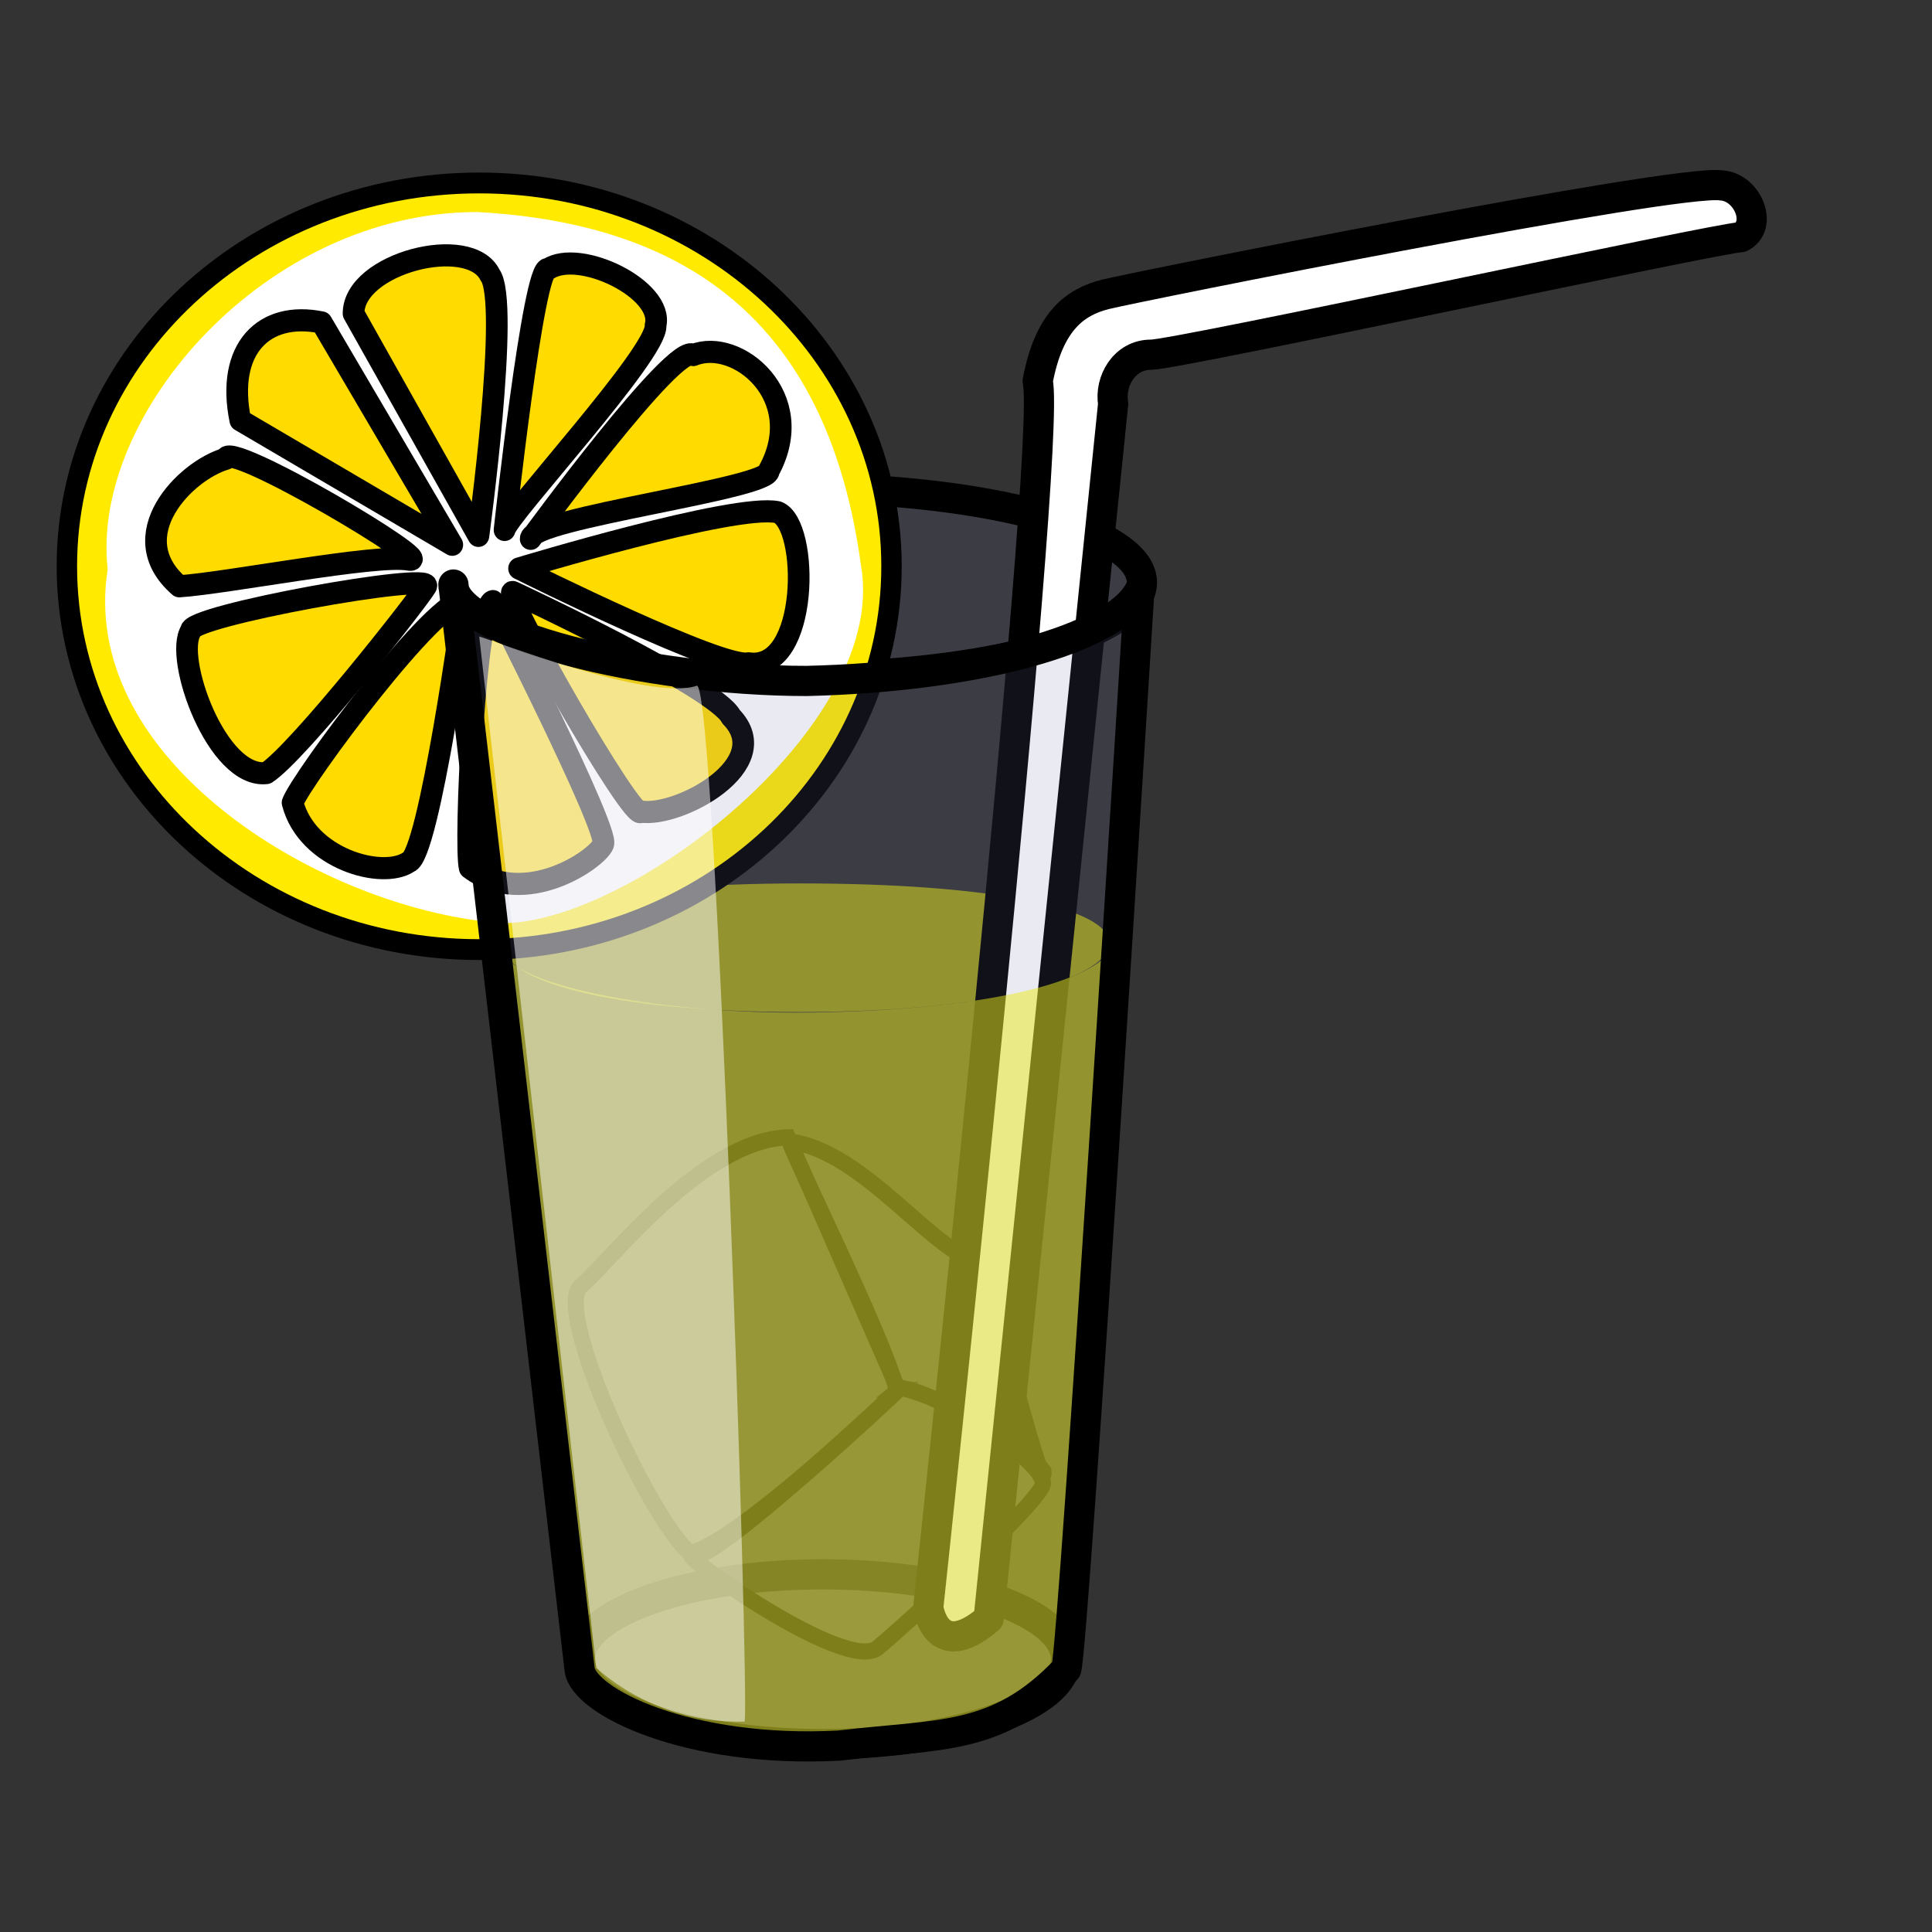 <?xml version="1.0"?><svg width="160" height="160" xmlns="http://www.w3.org/2000/svg">
<rect width="100%" height="100%" fill="#333333" stroke="none"/>
Clipart by Nicu Buculei - baloon1_04Nicu Buculei
 <g>
  <title>Layer 1</title>
  <g id="g849">
   <path fill="#ffff00" fill-opacity="0.5" fill-rule="evenodd" stroke-width="2.5" stroke-linejoin="round" id="path1255" d="m91.866,78.106c0,2.94 -9.857,5.708 -25.595,5.708c-15.737,0 -24.566,-2.577 -24.566,-5.517c0,-2.94 8.829,-5.135 24.566,-5.135c15.737,0 25.595,2.004 25.595,4.944z"/>
   <path fill="#7573ae" fill-opacity="0.149" fill-rule="evenodd" stroke="#000000" stroke-width="2.5" stroke-linejoin="round" id="path1253" d="m88.285,137.408c0,3.88 -9.02,7.03 -20.134,7.03c-11.114,0 -20.134,-3.149 -20.134,-7.03c0,-3.88 9.02,-7.03 20.134,-7.03c11.114,0 20.134,3.149 20.134,7.03z"/>
   <g id="g1269">
    <path fill="#7573ae" fill-opacity="0.15" fill-rule="evenodd" stroke="#000000" stroke-width="1pt" id="path1259" d="m65.245,94.188l9.153,20.905c0,0 -12.875,12.372 -17.196,13.535c-3.122,-2.279 -11.497,-20.118 -9.097,-22.12c2.399,-2.002 10.018,-12.075 17.14,-12.32z"/>
    <path fill="#7573ae" fill-opacity="0.15" fill-rule="evenodd" stroke="#000000" stroke-width="1pt" id="path1260" d="m74.398,115.093c0,0 -15.275,14.374 -16.996,13.775c-1.721,-0.599 12.65,9.794 15.289,7.592c2.639,-2.202 12.796,-11.492 13.635,-13.413c0.839,-1.921 -10.729,-8.955 -11.929,-7.954z"/>
    <path fill="#7573ae" fill-opacity="0.15" fill-rule="evenodd" stroke="#000000" stroke-width="1pt" id="path1261" d="m65.382,94.533c0.521,1.6 7.653,16 8.816,20.32c1.32,0.119 9.253,2.938 12.216,6.977c0.202,2.681 -3.938,-12.664 -4.861,-17.185c-3.961,-0.357 -9.809,-9.316 -16.171,-10.112z"/>
   </g>
   <path fill="#7573ae" fill-opacity="0.15" fill-rule="evenodd" stroke="#000000" stroke-width="2.5" stroke-linejoin="round" id="path1252" d="m94.57,48.242c0,4.316 -12.772,7.819 -28.509,7.819c-15.737,0 -28.509,-3.503 -28.509,-7.819c0,-4.316 12.772,-7.819 28.509,-7.819c15.737,0 28.509,3.503 28.509,7.819z"/>
   <path fill="#ffffff" fill-rule="evenodd" stroke="black" stroke-width="2.5" stroke-linejoin="round" id="path1258" d="m81.875,134.062l10.312,-100.625c-0.312,-1.875 0.938,-4.062 3.125,-4.062c2.188,0 47.185,-9.727 48.842,-9.727c1.895,-0.947 0.586,-4.148 -1.572,-4.29c-3.579,-0.615 -48.52,8.391 -51.02,9.016c-2.5,0.625 -4.688,2.188 -5.625,7.188c1.25,5.312 -9.062,101.562 -9.062,101.562c0,0 0.625,4.688 5,0.938z"/>
   <path fill="#ffff00" fill-opacity="0.5" fill-rule="evenodd" stroke-width="2.5" stroke-linejoin="round" id="path1257" d="m41.705,78.602l6.676,60.046c3.213,3.151 8.099,4.951 20.637,5.453c8.359,-0.68 12.964,-0.8 18.807,-5.453c0.597,-0.907 4.167,-59.88 4.167,-59.88c-2.09,2.72 -10.602,4.856 -24.632,5.083c-13.605,0.191 -25.655,-2.529 -25.655,-5.248z"/>
   <g transform="matrix(0.718 0 0 0.733 247.604 21.934)" id="g878">
    <path fill="#ffea00" fill-rule="evenodd" stroke="#000000" stroke-width="2.353" stroke-linejoin="round" id="path879" d="m-242.024,34.056c0,23.906 -21.305,43.308 -47.557,43.308c-26.251,0 -47.557,-19.402 -47.557,-43.308c0,-23.906 21.305,-43.308 47.557,-43.308c26.251,0 47.557,19.402 47.557,43.308z"/>
    <path fill="#ffffff" fill-rule="evenodd" stroke-width="1pt" id="path880" d="m-245.531,34.056c3.349,19.079 -30.558,43.374 -44.287,40.024c-20.093,-2.679 -45.962,-18.936 -42.613,-39.689c-2.01,-17.404 18.166,-40.359 42.613,-40.359c25.116,1.34 40.603,13.242 44.287,40.024z"/>
    <path fill="#ffdb00" fill-rule="evenodd" stroke="black" stroke-width="2.5" stroke-linejoin="round" id="path881" d="m-286.657,29.951c0,0 3.349,-30.144 5.024,-29.474c3.684,-2.345 13.397,2.344 12.392,6.364c0.335,3.014 -17.081,21.435 -17.416,23.11z"/>
    <path fill="#ffdb00" fill-rule="evenodd" stroke="black" stroke-width="2.5" stroke-linejoin="round" id="path882" d="m-317.135,17.559l24.45,14.067l-15.072,-25.12c-6.699,-1.34 -11.053,3.014 -9.378,11.053z"/>
    <path fill="#ffdb00" fill-rule="evenodd" stroke="black" stroke-width="2.5" stroke-linejoin="round" id="path883" d="m-289.671,30.621l-14.402,-25.12c0,-5.694 13.397,-9.043 15.742,-4.354c2.345,3.014 -1.34,29.474 -1.34,29.474z"/>
    <path fill="#ffdb00" fill-rule="evenodd" stroke="black" stroke-width="2.5" stroke-linejoin="round" id="path884" d="m-283.642,30.956c0,0 16.746,-22.44 18.756,-20.766c5.024,-2.01 13.397,4.689 8.708,13.062c0.335,2.01 -27.464,5.359 -27.464,7.703z"/>
    <path fill="#ffdb00" fill-rule="evenodd" stroke="black" stroke-width="2.5" stroke-linejoin="round" id="path885" d="m-284.982,34.305c0,0 24.785,-7.368 29.809,-6.364c3.684,1.34 3.684,18.086 -3.349,17.081c-3.014,0.67 -25.12,-10.048 -26.459,-10.718z"/>
    <path fill="#ffdb00" fill-rule="evenodd" stroke="black" stroke-width="2.5" stroke-linejoin="round" id="path886" d="m-285.652,36.985c0,0 23.445,10.718 25.12,14.067c5.359,5.359 -6.029,11.388 -10.383,10.718c-0.67,1.675 -16.746,-25.79 -14.737,-24.785z"/>
    <path fill="#ffdb00" fill-rule="evenodd" stroke="black" stroke-width="2.5" stroke-linejoin="round" id="path887" d="m-287.997,37.99c0,0 13.397,25.79 12.727,27.464c-0.67,1.675 -9.043,7.368 -15.407,2.679c-0.67,-2.679 0.67,-29.809 2.679,-30.144z"/>
    <path fill="#ffdb00" fill-rule="evenodd" stroke="black" stroke-width="2.5" stroke-linejoin="round" id="path888" d="m-291.346,37.99c0,0 -4.019,28.804 -6.364,29.474c-3.014,2.01 -11.723,-0.335 -13.397,-6.699c1.005,-2.679 16.746,-23.445 19.761,-22.775z"/>
    <path fill="#ffdb00" fill-rule="evenodd" stroke="black" stroke-width="2.5" stroke-linejoin="round" id="path889" d="m-314.121,57.416c3.684,-2.345 17.416,-19.426 18.421,-21.101c1.005,-1.675 -27.464,3.349 -27.129,5.024c-2.01,3.014 3.014,16.746 8.708,16.077z"/>
    <path fill="#ffdb00" fill-rule="evenodd" stroke="black" stroke-width="2.5" stroke-linejoin="round" id="path890" d="m-324.169,36.315c5.359,-0.335 22.775,-3.684 26.459,-3.014c3.684,0.67 -21.101,-13.732 -21.101,-11.388c-4.689,1.34 -12.057,8.708 -5.359,14.402z"/>
   </g>
   <path fill="#7573ae" fill-opacity="0.15" fill-rule="evenodd" stroke="#000000" stroke-width="2.5" stroke-linejoin="round" id="path1254" d="m37.551,48.408l10.448,89.832c0.299,2.662 8.956,6.987 21.494,6.322c8.359,-0.998 13.135,-0.333 18.807,-6.322c0.597,-1.331 6.053,-89.308 6.053,-89.308c-2.09,3.993 -13.516,7.129 -27.547,7.461c-13.434,0 -29.256,-3.993 -29.256,-7.985z"/>
   <path fill="#ffffff" fill-rule="evenodd" stroke-width="1pt" fill-opacity="0.5" id="path1273" d="m39.688,52.713c0.825,0.206 14.188,5.419 18.019,4.075c1.562,-0.312 4.362,83.199 3.963,85.792c-4.317,0.119 -8.789,-1.363 -12.294,-4.455l-9.688,-85.412z"/>
  </g>
 </g></svg>